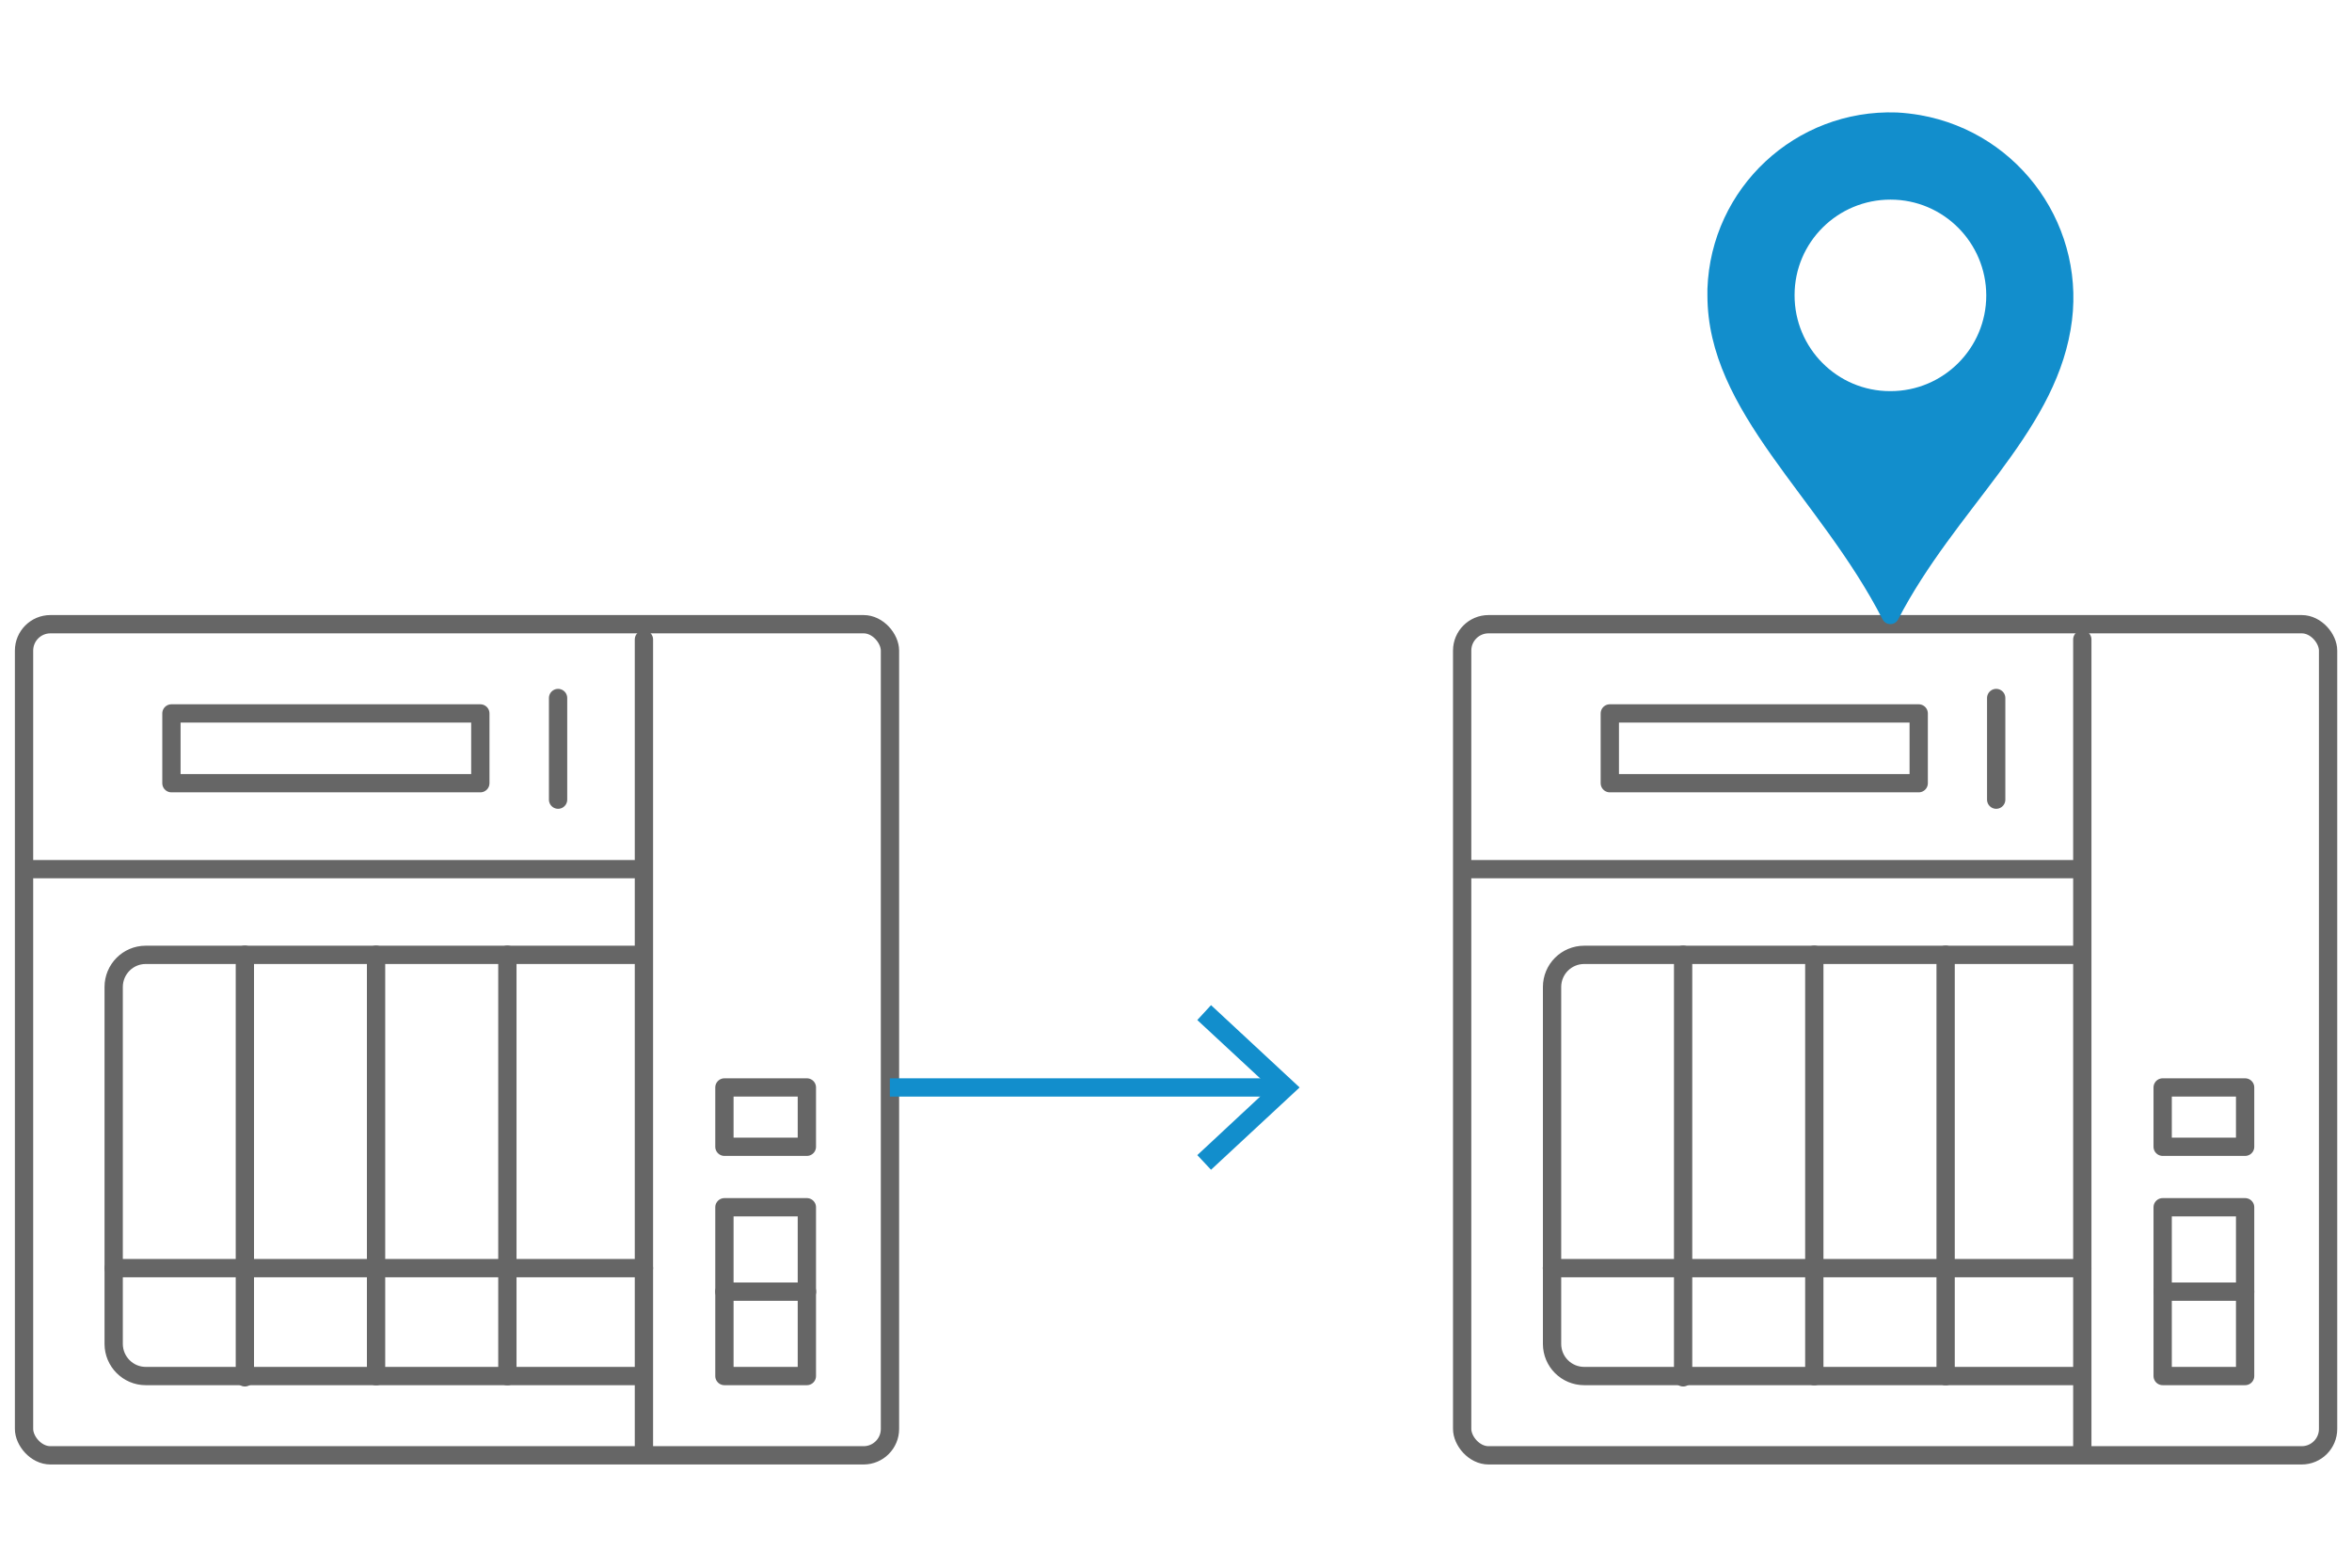 <?xml version="1.0" encoding="UTF-8"?>
<svg id="uuid-e7b36297-fde1-4f75-8f2c-a1364b199401" data-name="圖層 1" xmlns="http://www.w3.org/2000/svg" viewBox="0 0 180 120">
  <g id="uuid-380f3df7-0863-479d-aeab-2180373f0bf9" data-name="icon-0145-cross-platform-transmission">
    <rect x="55.44" y="83.24" width="6.31" height="4.54" style="fill: none; stroke: #666; stroke-linecap: round; stroke-linejoin: round; stroke-width: 1.4px;"/>
    <rect x="55.44" y="92.41" width="6.31" height="12.92" style="fill: none; stroke: #666; stroke-linecap: round; stroke-linejoin: round; stroke-width: 1.4px;"/>
    <line x1="55.44" y1="98.87" x2="61.76" y2="98.87" style="fill: none; stroke: #666; stroke-linecap: round; stroke-linejoin: round; stroke-width: 1.4px;"/>
    <polyline points="49.28 48.95 49.28 69.89 49.28 111.1" style="fill: none; stroke: #666; stroke-linecap: round; stroke-linejoin: round; stroke-width: 1.4px;"/>
    <line x1="2.6" y1="66.53" x2="48.53" y2="66.53" style="fill: none; stroke: #666; stroke-linecap: round; stroke-linejoin: round; stroke-width: 1.4px;"/>
    <line x1="8.7" y1="97.07" x2="49.28" y2="97.07" style="fill: none; stroke: #666; stroke-linecap: round; stroke-linejoin: round; stroke-width: 1.4px;"/>
    <rect x="13.12" y="54.61" width="23.64" height="5.34" style="fill: none; stroke: #666; stroke-linecap: round; stroke-linejoin: round; stroke-width: 1.4px;"/>
    <line x1="42.71" y1="61.21" x2="42.71" y2="53.43" style="fill: none; stroke: #666; stroke-linecap: round; stroke-linejoin: round; stroke-width: 1.4px;"/>
    <path d="M48.88,105.33H11.15c-1.35,0-2.45-1.11-2.45-2.46v-27.32c0-1.35,1.09-2.46,2.45-2.46h37.73" style="fill: none; stroke: #666; stroke-linecap: round; stroke-linejoin: round; stroke-width: 1.4px;"/>
    <line x1="18.74" y1="73.08" x2="18.74" y2="105.43" style="fill: none; stroke: #666; stroke-linecap: round; stroke-linejoin: round; stroke-width: 1.4px;"/>
    <line x1="28.78" y1="73.08" x2="28.78" y2="105.34" style="fill: none; stroke: #666; stroke-linecap: round; stroke-linejoin: round; stroke-width: 1.4px;"/>
    <line x1="38.83" y1="73.08" x2="38.83" y2="105.34" style="fill: none; stroke: #666; stroke-linecap: round; stroke-linejoin: round; stroke-width: 1.4px;"/>
    <rect x="1.84" y="47.78" width="66.27" height="63.62" rx="2.02" ry="2.02" style="fill: none; stroke: #666; stroke-linecap: round; stroke-linejoin: round; stroke-width: 1.4px;"/>
  </g>
  <g id="uuid-4b97f0a9-d0b0-4436-a83d-baca81b0e630" data-name="icon-0145-cross-platform-transmission-2">
    <rect x="165.51" y="83.24" width="6.31" height="4.54" style="fill: none; stroke: #666; stroke-linecap: round; stroke-linejoin: round; stroke-width: 1.4px;"/>
    <rect x="165.51" y="92.41" width="6.31" height="12.92" style="fill: none; stroke: #666; stroke-linecap: round; stroke-linejoin: round; stroke-width: 1.4px;"/>
    <line x1="165.51" y1="98.87" x2="171.82" y2="98.87" style="fill: none; stroke: #666; stroke-linecap: round; stroke-linejoin: round; stroke-width: 1.4px;"/>
    <polyline points="159.36 48.95 159.36 69.89 159.36 111.1" style="fill: none; stroke: #666; stroke-linecap: round; stroke-linejoin: round; stroke-width: 1.4px;"/>
    <line x1="112.67" y1="66.53" x2="158.59" y2="66.53" style="fill: none; stroke: #666; stroke-linecap: round; stroke-linejoin: round; stroke-width: 1.4px;"/>
    <line x1="118.77" y1="97.07" x2="159.36" y2="97.07" style="fill: none; stroke: #666; stroke-linecap: round; stroke-linejoin: round; stroke-width: 1.4px;"/>
    <rect x="123.2" y="54.61" width="23.64" height="5.34" style="fill: none; stroke: #666; stroke-linecap: round; stroke-linejoin: round; stroke-width: 1.4px;"/>
    <line x1="152.77" y1="61.21" x2="152.77" y2="53.43" style="fill: none; stroke: #666; stroke-linecap: round; stroke-linejoin: round; stroke-width: 1.4px;"/>
    <path d="M158.95,105.33h-37.71c-1.36,0-2.46-1.1-2.46-2.46v-27.32c0-1.36,1.1-2.46,2.46-2.46h37.71" style="fill: none; stroke: #666; stroke-linecap: round; stroke-linejoin: round; stroke-width: 1.4px;"/>
    <line x1="128.81" y1="73.08" x2="128.81" y2="105.43" style="fill: none; stroke: #666; stroke-linecap: round; stroke-linejoin: round; stroke-width: 1.4px;"/>
    <line x1="138.85" y1="73.08" x2="138.85" y2="105.34" style="fill: none; stroke: #666; stroke-linecap: round; stroke-linejoin: round; stroke-width: 1.4px;"/>
    <line x1="148.9" y1="73.08" x2="148.9" y2="105.34" style="fill: none; stroke: #666; stroke-linecap: round; stroke-linejoin: round; stroke-width: 1.4px;"/>
    <rect x="111.9" y="47.78" width="66.27" height="63.62" rx="2.02" ry="2.02" style="fill: none; stroke: #666; stroke-linecap: round; stroke-linejoin: round; stroke-width: 1.4px;"/>
  </g>
  <path d="M145.15,8.61c-7.73-.27-14.21,5.77-14.48,13.5,0,.17,0,.33,0,.5,0,8.96,8.59,15.4,13.41,24.81.17.32.57.45.9.28.12-.06.21-.16.28-.28,4.36-8.41,11.81-14.06,13.2-22.16,1.36-7.72-3.79-15.09-11.52-16.45-.59-.1-1.18-.17-1.77-.2ZM144.65,29.94c-4.05,0-7.32-3.3-7.31-7.35,0-4.05,3.3-7.32,7.35-7.31,4.04,0,7.31,3.29,7.32,7.33,0,4.05-3.28,7.33-7.33,7.33,0,0-.01,0-.02,0Z" style="fill: #128ecc; stroke-width: 0px;"/>
  <line x1="68.1" y1="83.24" x2="97.78" y2="83.24" style="fill: none; stroke: #128ecc; stroke-miterlimit: 10; stroke-width: 1.4px;"/>
  <polygon points="92.68 89.54 91.63 88.42 97.19 83.24 91.63 78.08 92.68 76.94 99.46 83.24 92.68 89.54" style="fill: #128ecc; stroke-width: 0px;"/>
</svg>